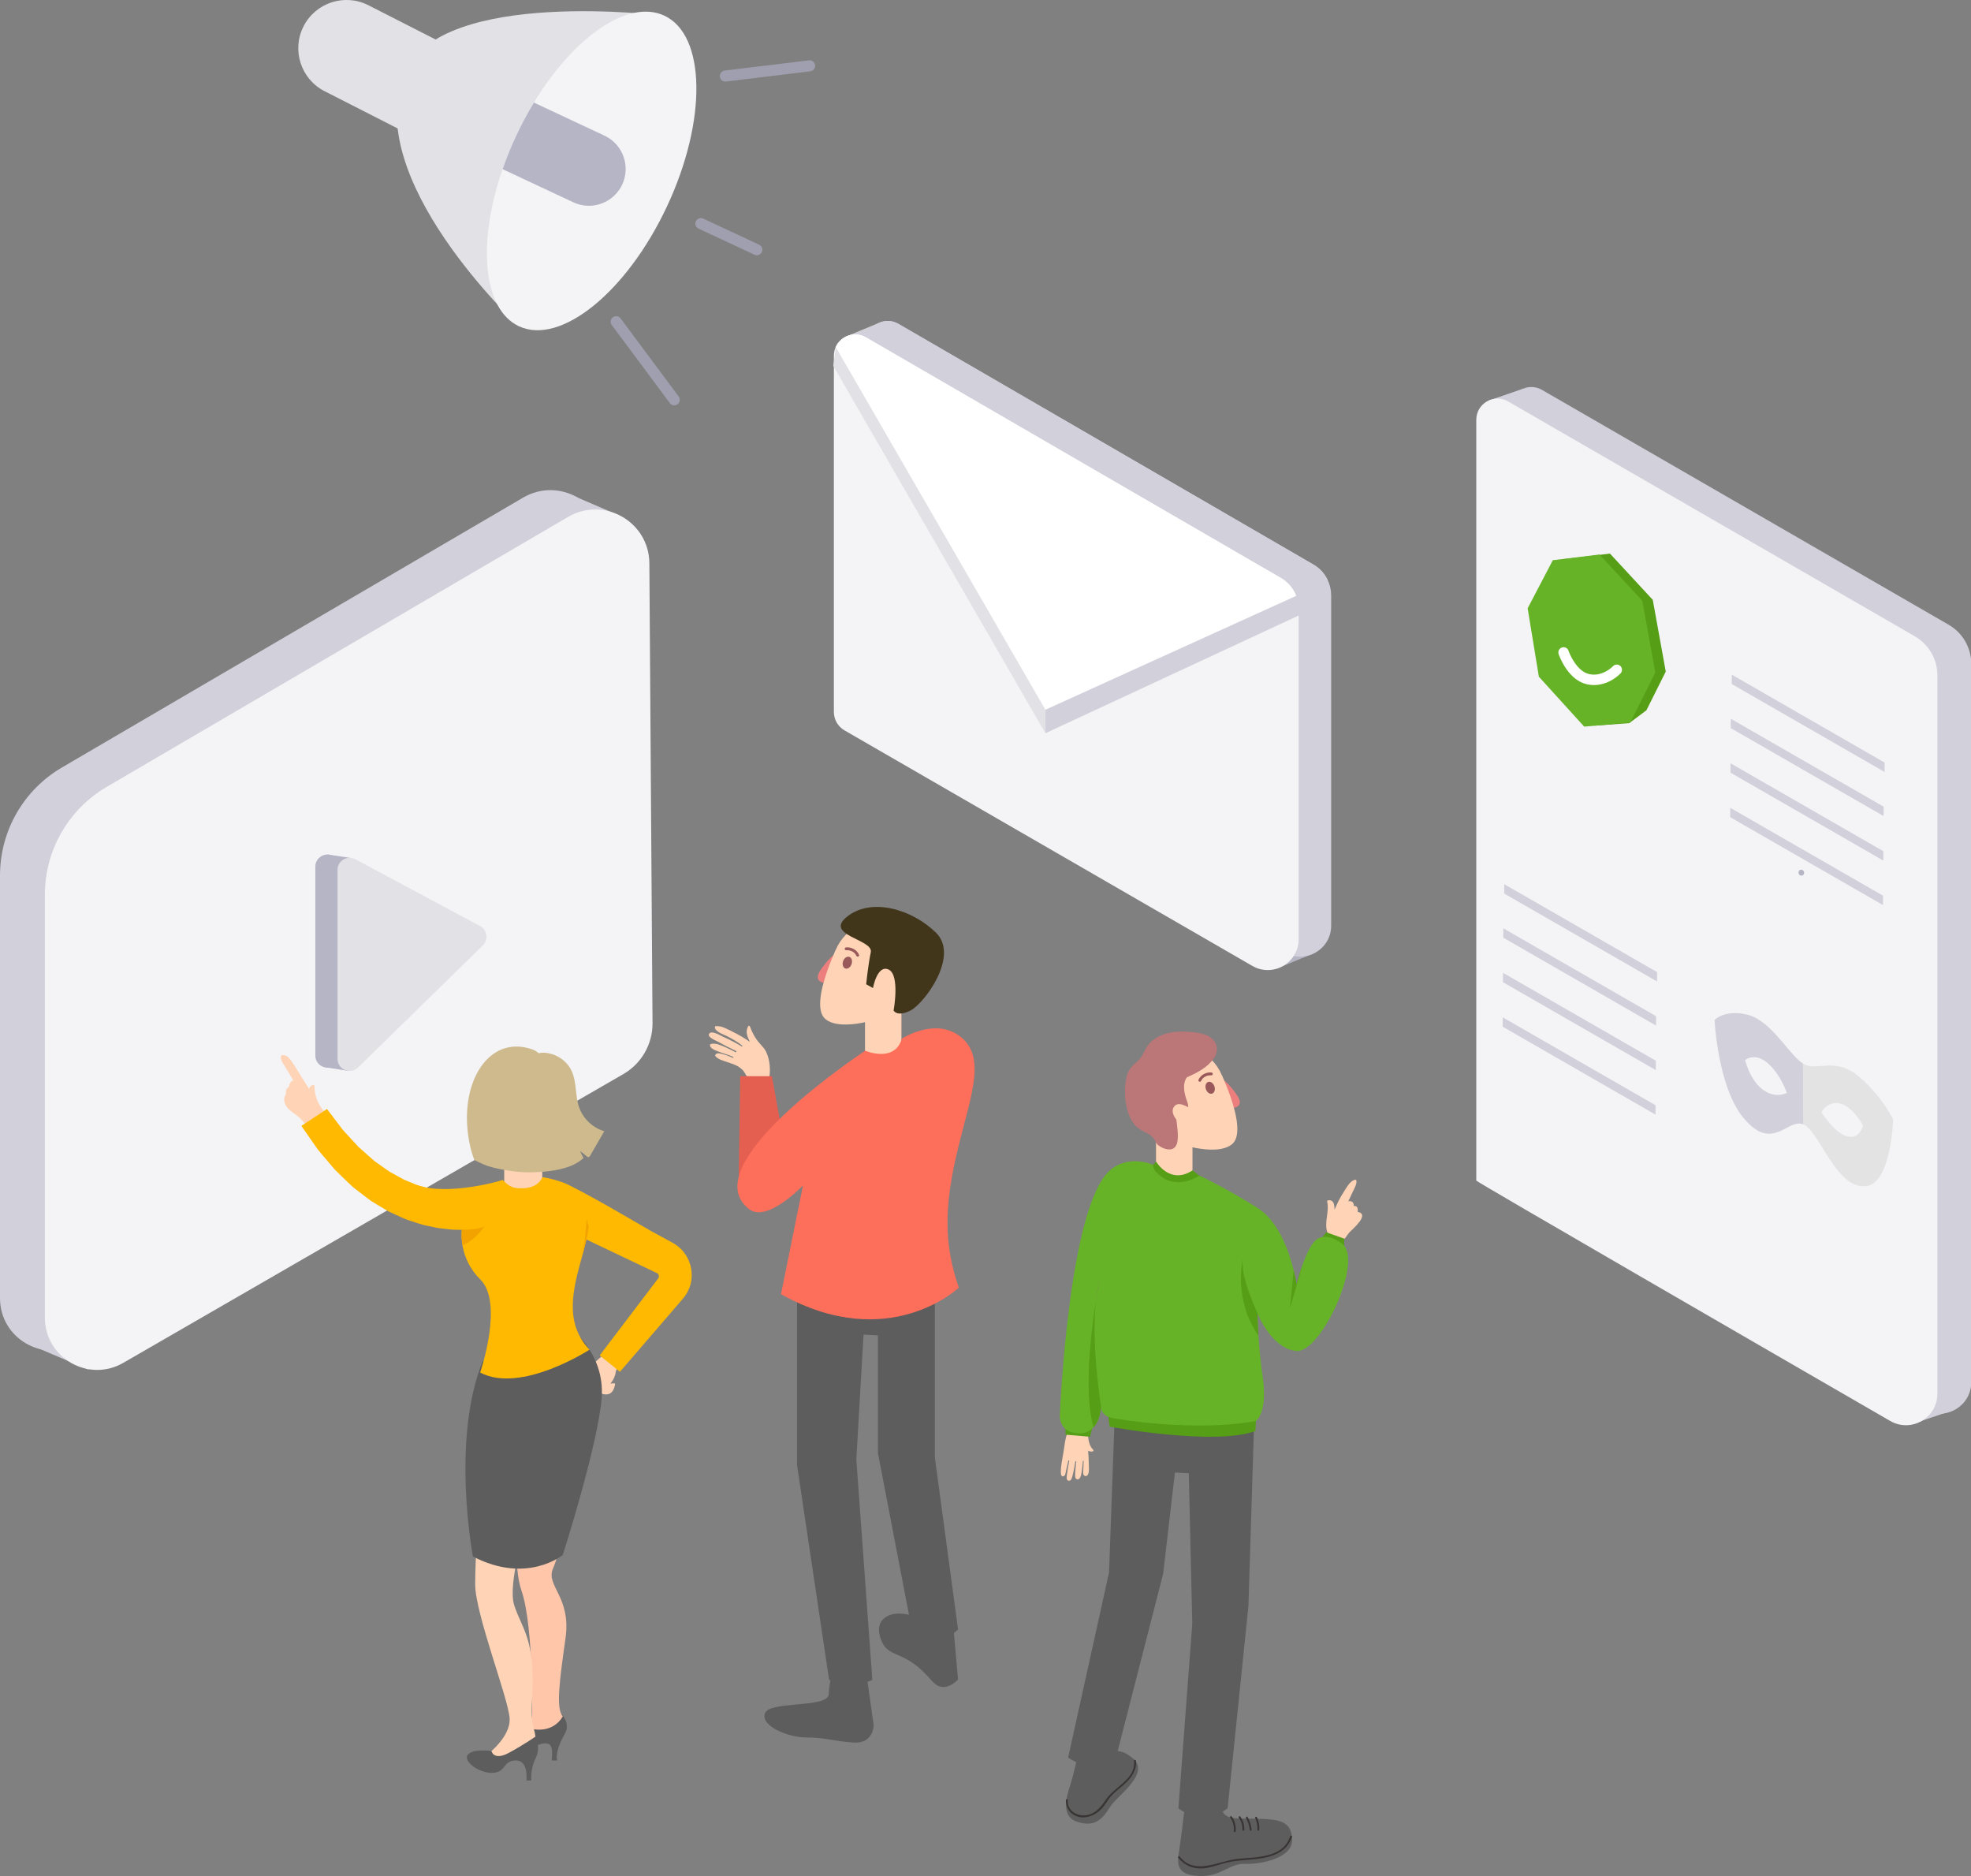 <?xml version="1.0" encoding="UTF-8" standalone="no"?>
<!-- Created with Inkscape (http://www.inkscape.org/) -->

<svg
   xmlns:dc="http://purl.org/dc/elements/1.1/"
   xmlns:cc="http://creativecommons.org/ns#"
   xmlns:rdf="http://www.w3.org/1999/02/22-rdf-syntax-ns#"
   xmlns:svg="http://www.w3.org/2000/svg"
   xmlns="http://www.w3.org/2000/svg"
   xmlns:sodipodi="http://sodipodi.sourceforge.net/DTD/sodipodi-0.dtd"
   xmlns:inkscape="http://www.inkscape.org/namespaces/inkscape"
   width="160.06mm"
   height="152.312mm"
   viewBox="0 0 160.06 152.312"
   version="1.1"
   id="svg4317"
   inkscape:export-filename="/home/initlab/Загрузки/plat-line.png"
   inkscape:export-xdpi="96"
   inkscape:export-ydpi="96"
   sodipodi:docname="plat-1.svg"
   inkscape:version="0.92.4 (unknown)">
  <rect x="0" y="0" width="160.06" height="152.312" fill="#808080" stroke="none"/>
  <defs
     id="defs4311">
    <clipPath
       clipPathUnits="userSpaceOnUse"
       id="clipPath276">
      <path
         d="m 635.866,4672.54 h 41.24 v -49.2 h -41.24 z"
         id="path274"
         inkscape:connector-curvature="0" />
    </clipPath>
    <clipPath
       clipPathUnits="userSpaceOnUse"
       id="clipPath280">
      <path
         d="m 636.025,4646.593 -0.159,25.947 41.081,-23.257 0.159,-25.947 z"
         id="path278"
         inkscape:connector-curvature="0" />
    </clipPath>
  </defs>
  <sodipodi:namedview
     id="base"
     pagecolor="#ffffff"
     bordercolor="#666666"
     borderopacity="1.0"
     inkscape:pageopacity="0.0"
     inkscape:pageshadow="2"
     inkscape:zoom="0.62265941"
     inkscape:cx="527.3807"
     inkscape:cy="315.44367"
     inkscape:document-units="mm"
     inkscape:current-layer="layer1"
     showgrid="false"
     inkscape:window-width="1859"
     inkscape:window-height="1029"
     inkscape:window-x="1981"
     inkscape:window-y="27"
     inkscape:window-maximized="1" />
  <g
     inkscape:label="Layer 1"
     inkscape:groupmode="layer"
     id="layer1"
     transform="translate(-11.329,-218.294)">
    <g
       id="g2714"
       transform="matrix(0.353,0,0,-0.353,191.309,-349.516)">
      <path
         d="m 0,0 c 0,-12.151 -9.85,-22.001 -22.001,-22.001 -12.15,0 -22,9.85 -22,22.001 0,12.151 9.85,22.001 22,22.001 C -9.85,22.001 0,12.151 0,0"
         style="fill:#ff7377;fill-opacity:1;fill-rule:nonzero;stroke:none"
         id="path2716"
         inkscape:connector-curvature="0" />
    </g>
    <g
       id="g2718"
       transform="matrix(0.353,0,0,-0.353,211.215,-344.768)">
      <path
         d="m 0,0 c 0,-18.726 -15.181,-33.907 -33.907,-33.907 -18.726,0 -33.907,15.181 -33.907,33.907 0,18.726 15.181,33.907 33.907,33.907 C -15.181,33.907 0,18.726 0,0"
         style="fill:#ffb900;fill-opacity:1;fill-rule:nonzero;stroke:none"
         id="path2720"
         inkscape:connector-curvature="0" />
    </g>
    <g
       id="g2722"
       transform="matrix(0.353,0,0,-0.353,196.24,-337.098)">
      <path
         d="m 0,0 c 0,-15.01 -12.168,-27.177 -27.177,-27.177 -15.01,0 -27.177,12.167 -27.177,27.177 0,15.01 12.167,27.177 27.177,27.177 C -12.168,27.177 0,15.01 0,0"
         style="fill:#66b328;fill-opacity:1;fill-rule:nonzero;stroke:none"
         id="path2724"
         inkscape:connector-curvature="0" />
    </g>
    <g
       id="g2726"
       transform="matrix(0.353,0,0,-0.353,187.44,-346.651)">
      <path
         d="m 0,0 c -0.275,-1.739 -0.419,-3.521 -0.419,-5.337 0,-15.012 9.757,-27.744 23.275,-32.204 1.345,3.22 2.09,6.754 2.09,10.462 C 24.946,-12.821 13.965,-1.136 0,0"
         style="fill:#d1d0db;fill-opacity:1;fill-rule:nonzero;stroke:none"
         id="path2728"
         inkscape:connector-curvature="0" />
    </g>
    <g
       id="g2730"
       transform="matrix(0.353,0,0,-0.353,179.179,-343.101)">
      <path
         d="m 0,0 c 3.528,-2.407 7.791,-3.816 12.384,-3.816 8.465,0 15.808,4.783 19.487,11.792 C 28.591,9.38 24.979,10.16 21.184,10.16 12.617,10.16 4.981,6.193 0,0"
         style="fill:#d1d0db;fill-opacity:1;fill-rule:nonzero;stroke:none"
         id="path2732"
         inkscape:connector-curvature="0" />
    </g>
    <g
       id="g2734"
       transform="matrix(0.353,0,0,-0.353,190.516,-352.936)">
      <path
         d="m 0,0 c -5.668,-6.06 -9.139,-14.201 -9.139,-23.153 0,-1.892 0.157,-3.746 0.455,-5.553 6.537,3.814 10.933,10.897 10.933,19.012 C 2.249,-6.214 1.438,-2.925 0,0"
         style="fill:#d1d0db;fill-opacity:1;fill-rule:nonzero;stroke:none"
         id="path2736"
         inkscape:connector-curvature="0" />
    </g>
    <g
       id="g2738"
       transform="matrix(0.353,0,0,-0.353,187.44,-346.65)">
      <path
         d="m 0,0 c -0.275,-1.739 -0.42,-3.52 -0.42,-5.336 0,-1.891 0.157,-3.746 0.455,-5.552 1.633,0.952 3.133,2.109 4.464,3.435 0.001,0.001 0.001,0.002 0.002,0.003 0.109,0.109 0.215,0.22 0.322,0.331 0.064,0.066 0.128,0.131 0.191,0.198 0.075,0.08 0.149,0.163 0.223,0.244 0.091,0.101 0.183,0.201 0.272,0.302 0.055,0.063 0.108,0.126 0.162,0.189 0.106,0.125 0.213,0.249 0.317,0.376 0.039,0.048 0.078,0.098 0.117,0.146 0.116,0.144 0.231,0.289 0.344,0.436 0.028,0.036 0.055,0.074 0.082,0.11 0.122,0.162 0.242,0.324 0.36,0.489 0.019,0.026 0.037,0.053 0.056,0.079 0.124,0.177 0.247,0.356 0.367,0.536 0.011,0.017 0.022,0.034 0.033,0.05 0.126,0.192 0.25,0.386 0.371,0.582 0.004,0.008 0.009,0.015 0.013,0.023 0.255,0.415 0.497,0.84 0.724,1.273 C 5.825,-0.959 2.98,-0.243 0,0"
         style="fill:#ffffff;fill-opacity:1;fill-rule:nonzero;stroke:none"
         id="path2740"
         inkscape:connector-curvature="0" />
    </g>
    <g
       id="g206"
       transform="matrix(0.353,0,0,-0.353,65.278,219.574)">
      <path
         d="m 0,0 c 0,0 -51.061,6.523 -59.619,-12.945 -10.644,-24.215 26.17,-58.491 26.17,-58.491 z"
         style="fill:#e1e1e6;fill-opacity:1;fill-rule:nonzero;stroke:none"
         id="path208"
         inkscape:connector-curvature="0" />
    </g>
    <g
       id="g210"
       transform="matrix(0.353,0,0,-0.353,166.748,333.867)">
      <path
         d="M 0,0 8.175,2.777 9.299,10.937 2.47,8.771 Z"
         style="fill:#d1d0db;fill-opacity:1;fill-rule:nonzero;stroke:none"
         id="path212"
         inkscape:connector-curvature="0" />
    </g>
    <g
       id="g214"
       transform="matrix(0.353,0,0,-0.353,135.031,249.846)">
      <path
         d="m 0,0 -8.101,-2.802 2.63,-5.256 6.911,1.499 z"
         style="fill:#d1d0db;fill-opacity:1;fill-rule:nonzero;stroke:none"
         id="path216"
         inkscape:connector-curvature="0" />
    </g>
    <g
       id="g218"
       transform="matrix(0.353,0,0,-0.353,136.549,249.948)">
      <path
         d="m 0,0 c -3.257,1.88 -7.327,-0.47 -7.327,-4.23 v -174.982 c 0,-0.245 68.185,-39.66 95.227,-55.282 4.827,-2.788 10.859,0.697 10.859,6.271 v 165.196 c 0,3.718 -1.983,7.153 -5.203,9.012 z"
         style="fill:#d1d0db;fill-opacity:1;fill-rule:nonzero;stroke:none"
         id="path220"
         inkscape:connector-curvature="0" />
    </g>
    <g
       id="g222"
       transform="matrix(0.353,0,0,-0.353,133.801,250.886)">
      <path
         d="m 0,0 c -3.257,1.88 -7.327,-0.47 -7.327,-4.23 v -174.982 c 0,-0.245 68.185,-39.66 95.227,-55.282 4.827,-2.789 10.859,0.697 10.859,6.271 v 165.196 c 0,3.718 -1.983,7.153 -5.203,9.012 z"
         style="fill:#f4f4f6;fill-opacity:1;fill-rule:nonzero;stroke:none"
         id="path224"
         inkscape:connector-curvature="0" />
    </g>
    <g
       id="g226"
       transform="matrix(0.353,0,0,-0.353,164.291,284.549)">
      <path
         d="m 0,0 -35.158,20.221 0.015,2.15 L 0.014,2.15 Z"
         style="fill:#d1d0db;fill-opacity:1;fill-rule:nonzero;stroke:none"
         id="path228"
         inkscape:connector-curvature="0" />
    </g>
    <g
       id="g230"
       transform="matrix(0.353,0,0,-0.353,164.267,288.163)">
      <path
         d="m 0,0 -35.158,20.221 0.015,2.15 L 0.014,2.15 Z"
         style="fill:#d1d0db;fill-opacity:1;fill-rule:nonzero;stroke:none"
         id="path232"
         inkscape:connector-curvature="0" />
    </g>
    <g
       id="g234"
       transform="matrix(0.353,0,0,-0.353,164.243,291.777)">
      <path
         d="m 0,0 -35.158,20.221 0.015,2.15 L 0.014,2.15 Z"
         style="fill:#d1d0db;fill-opacity:1;fill-rule:nonzero;stroke:none"
         id="path236"
         inkscape:connector-curvature="0" />
    </g>
    <g
       id="g238"
       transform="matrix(0.353,0,0,-0.353,164.369,280.967)">
      <path
         d="m 0,0 -35.158,20.221 0.015,2.15 L 0.014,2.149 Z"
         style="fill:#d1d0db;fill-opacity:1;fill-rule:nonzero;stroke:none"
         id="path240"
         inkscape:connector-curvature="0" />
    </g>
    <g
       id="g242"
       transform="matrix(0.353,0,0,-0.353,145.815,301.561)">
      <path
         d="m 0,0 -35.158,20.221 0.015,2.15 L 0.014,2.15 Z"
         style="fill:#d1d0db;fill-opacity:1;fill-rule:nonzero;stroke:none"
         id="path244"
         inkscape:connector-curvature="0" />
    </g>
    <g
       id="g246"
       transform="matrix(0.353,0,0,-0.353,145.791,305.175)">
      <path
         d="m 0,0 -35.158,20.221 0.015,2.15 L 0.014,2.15 Z"
         style="fill:#d1d0db;fill-opacity:1;fill-rule:nonzero;stroke:none"
         id="path248"
         inkscape:connector-curvature="0" />
    </g>
    <g
       id="g250"
       transform="matrix(0.353,0,0,-0.353,145.767,308.789)">
      <path
         d="m 0,0 -35.158,20.221 0.015,2.15 L 0.014,2.149 Z"
         style="fill:#d1d0db;fill-opacity:1;fill-rule:nonzero;stroke:none"
         id="path252"
         inkscape:connector-curvature="0" />
    </g>
    <g
       id="g254"
       transform="matrix(0.353,0,0,-0.353,145.893,297.979)">
      <path
         d="m 0,0 -35.158,20.221 0.015,2.15 L 0.014,2.15 Z"
         style="fill:#d1d0db;fill-opacity:1;fill-rule:nonzero;stroke:none"
         id="path256"
         inkscape:connector-curvature="0" />
    </g>
    <g
       id="g258"
       transform="matrix(0.353,0,0,-0.353,136.233,267.605)">
      <path
         d="m 0,0 2.579,-15.724 10.436,-11.493 7.964,0.59 3.937,2.946 4.455,8.915 L 26.383,1.727 16.532,12.37 5.793,11.066 Z"
         style="fill:#559e15;fill-opacity:1;fill-rule:nonzero;stroke:none"
         id="path260"
         inkscape:connector-curvature="0" />
    </g>
    <g
       id="g262"
       transform="matrix(0.353,0,0,-0.353,135.385,267.683)">
      <path
         d="m 0,0 2.579,-15.724 10.436,-11.493 10.615,0.964 5.741,11.487 L 26.383,1.727 16.532,12.37 5.793,11.066 Z"
         style="fill:#66b328;fill-opacity:1;fill-rule:nonzero;stroke:none"
         id="path264"
         inkscape:connector-curvature="0" />
    </g>
    <g
       id="g266"
       transform="matrix(0.353,0,0,-0.353,142.623,272.675)">
      <path
         d="m 0,0 c 0,0 -2.822,-3.04 -6.648,-2.149 -3.815,0.888 -5.591,6.144 -5.591,6.144"
         style="fill:none;stroke:#ffffff;stroke-width:2.399;stroke-linecap:round;stroke-linejoin:round;stroke-miterlimit:10;stroke-dasharray:none;stroke-opacity:1"
         id="path268"
         inkscape:connector-curvature="0" />
    </g>
    <g
       transform="matrix(0.353,0,0,-0.353,-73.91,1948.374)"
       id="g270">
      <g
         id="g272" />
      <g
         id="g296">
        <g
           clip-path="url(#clipPath276)"
           id="g294">
          <g
             id="g292">
            <g
               clip-path="url(#clipPath280)"
               id="g290">
              <g
                 transform="translate(645.645,4666.801)"
                 id="g284">
                <path
                   d="m 0,0 c -0.712,0.403 -1.453,0.715 -2.223,0.902 -5.233,1.273 -7.519,-1.235 -7.519,-1.235 0,0 0.727,-15.261 6.558,-22.396 1.206,-1.478 2.308,-2.43 3.325,-3.005 4.711,-2.667 7.589,2.756 10.643,1.355 -0.015,0.006 -0.03,0.013 -0.046,0.02 l -0.147,14.025 C 9.23,-9.487 7.728,-7.596 6.026,-5.585 4.254,-3.498 2.268,-1.284 0,0 m 2.091,-16.821 c -2.047,1.159 -3.838,3.65 -4.806,7.283 1.337,0.932 2.751,0.83 4.096,0.068 2.256,-1.277 4.322,-4.409 5.522,-7.626 -1.589,-0.716 -3.273,-0.596 -4.812,0.275 m 8.585,6.436 c 0.021,-0.013 0.042,-0.026 0.063,-0.037 -0.021,0.012 -0.042,0.025 -0.063,0.037 m 20.66,-12.819 c 0,0 -0.41,-14.625 -6.153,-15.32 -1.225,-0.147 -2.348,0.144 -3.389,0.733 -4.738,2.682 -7.769,11.541 -10.861,13.337 -0.049,0.029 -0.096,0.051 -0.145,0.073 0.049,-0.023 0.097,-0.047 0.145,-0.073 3.092,-1.796 6.123,-10.655 10.861,-13.337 1.041,-0.589 2.164,-0.88 3.389,-0.733 5.743,0.695 6.153,15.32 6.153,15.32"
                   style="fill:#d1d0db;fill-opacity:1;fill-rule:nonzero;stroke:none"
                   id="path282"
                   inkscape:connector-curvature="0" />
              </g>
              <g
                 transform="translate(667.241,4654.777)"
                 id="g288">
                <path
                   d="m 0,0 c -4.617,2.614 -7.974,-0.003 -10.815,1.578 -0.014,0.007 -0.028,0.016 -0.042,0.024 -0.021,0.011 -0.042,0.024 -0.063,0.037 -0.028,0.016 -0.056,0.034 -0.085,0.054 V 1.69 l 0.147,-14.025 c 0.016,-0.007 0.031,-0.014 0.046,-0.02 0.002,-10e-4 0.003,-0.002 0.004,-0.002 0.049,-0.022 0.095,-0.044 0.145,-0.073 3.092,-1.796 6.123,-10.655 10.861,-13.337 1.041,-0.589 2.164,-0.88 3.389,-0.733 5.743,0.695 6.153,15.32 6.153,15.32 0,0 -2.365,5.094 -7.629,9.667 C 1.379,-0.877 0.675,-0.382 0,0 m -1.955,-14.572 c -1.519,0.86 -3.192,2.61 -4.79,5.072 1.16,1.928 3.216,2.781 5.501,1.487 1.324,-0.749 2.725,-2.219 4.073,-4.618 -0.913,-2.625 -2.704,-3.119 -4.784,-1.941"
                   style="fill:#e3e3e3;fill-opacity:1;fill-rule:nonzero;stroke:none"
                   id="path286"
                   inkscape:connector-curvature="0" />
              </g>
            </g>
          </g>
        </g>
      </g>
    </g>
    <g
       id="g298"
       transform="matrix(0.353,0,0,-0.353,57.538,258.394)">
      <path
         d="M 0,0 11.23,-4.831 4.314,-7.608 Z"
         style="fill:#d1d0db;fill-opacity:1;fill-rule:nonzero;stroke:none"
         id="path300"
         inkscape:connector-curvature="0" />
    </g>
    <g
       id="g302"
       transform="matrix(0.353,0,0,-0.353,13.403,327.321)">
      <path
         d="M 0,0 14.491,-6.164 19.527,5.454 3.047,13.021 Z"
         style="fill:#d1d0db;fill-opacity:1;fill-rule:nonzero;stroke:none"
         id="path304"
         inkscape:connector-curvature="0" />
    </g>
    <g
       id="g306"
       transform="matrix(0.353,0,0,-0.353,11.329,289.368)">
      <path
         d="m 0,0 v -97.249 c 0,-9.259 10.024,-15.047 18.043,-10.417 l 115.036,66.416 c 4.182,2.415 6.746,6.89 6.713,11.719 l -0.727,105.768 c -0.066,9.571 -10.463,15.487 -18.724,10.653 L 14.227,24.807 C 5.415,19.651 0,10.208 0,0"
         style="fill:#d1d0db;fill-opacity:1;fill-rule:nonzero;stroke:none"
         id="path308"
         inkscape:connector-curvature="0" />
    </g>
    <g
       id="g310"
       transform="matrix(0.353,0,0,-0.353,14.972,290.938)">
      <path
         d="m 0,0 v -97.249 c 0,-9.259 10.024,-15.047 18.043,-10.417 l 115.036,66.416 c 4.182,2.415 6.746,6.89 6.713,11.72 l -0.727,105.767 c -0.066,9.571 -10.463,15.487 -18.724,10.653 L 14.227,24.807 C 5.415,19.651 0,10.208 0,0"
         style="fill:#f4f4f6;fill-opacity:1;fill-rule:nonzero;stroke:none"
         id="path312"
         inkscape:connector-curvature="0" />
    </g>
    <g
       id="g314"
       transform="matrix(0.353,0,0,-0.353,37.959,287.674)">
      <path
         d="M 0,0 5.124,-0.766 3.81,-3.993 0.562,-6.428 Z"
         style="fill:#b6b5c6;fill-opacity:1;fill-rule:nonzero;stroke:none"
         id="path316"
         inkscape:connector-curvature="0" />
    </g>
    <g
       id="g318"
       transform="matrix(0.353,0,0,-0.353,37.76,304.952)">
      <path
         d="M 0,0 5.124,-0.798 6.811,4.891 H 1.377 Z"
         style="fill:#b6b5c6;fill-opacity:1;fill-rule:nonzero;stroke:none"
         id="path320"
         inkscape:connector-curvature="0" />
    </g>
    <g
       id="g322"
       transform="matrix(0.353,0,0,-0.353,36.935,288.656)">
      <path
         d="m 0,0 c 0,-9.726 0,-32.227 0,-43.449 0,-2.465 2.967,-3.709 4.729,-1.986 l 28.705,28.079 c 1.344,1.315 1.025,3.556 -0.632,4.443 L 4.097,2.451 C 2.243,3.444 0,2.103 0,0"
         style="fill:#b6b5c6;fill-opacity:1;fill-rule:nonzero;stroke:none"
         id="path324"
         inkscape:connector-curvature="0" />
    </g>
    <g
       id="g326"
       transform="matrix(0.353,0,0,-0.353,38.737,288.923)">
      <path
         d="m 0,0 v -43.449 c 0,-2.465 2.967,-3.71 4.729,-1.986 l 28.705,28.079 c 1.344,1.314 1.025,3.556 -0.632,4.443 L 4.097,2.451 C 2.243,3.443 0,2.103 0,0"
         style="fill:#e1e1e6;fill-opacity:1;fill-rule:nonzero;stroke:none"
         id="path328"
         inkscape:connector-curvature="0" />
    </g>
    <g
       id="g330"
       transform="matrix(0.353,0,0,-0.353,115.194,296.86)">
      <path
         d="M 0,0 7.816,3.234 V 9.499 L 0,7.413 Z"
         style="fill:#b6b5c6;fill-opacity:1;fill-rule:nonzero;stroke:none"
         id="path332"
         inkscape:connector-curvature="0" />
    </g>
    <g
       id="g334"
       transform="matrix(0.353,0,0,-0.353,82.88,244.459)">
      <path
         d="m 0,0 v -0.005 l -1.614,-6.982 -0.273,-1.185 -1.434,1.124 -4.733,3.712 2.197,0.907 5.341,2.212 c 0.016,0.01 0.031,0.016 0.047,0.026 l 0.376,0.149 c 0.021,0.016 0.041,0.021 0.062,0.026 z"
         style="fill:#d78f00;fill-opacity:1;fill-rule:nonzero;stroke:none"
         id="path336"
         inkscape:connector-curvature="0" />
    </g>
    <g
       id="g338"
       transform="matrix(0.353,0,0,-0.353,119.43,266.634)">
      <path
         d="m 0,0 v -75.969 c 0,-5.471 -5.924,-8.889 -10.663,-6.156 l -93.809,54.164 c -1.516,0.876 -2.454,2.495 -2.454,4.253 v 81.915 c 0,2.041 1.191,3.67 2.805,4.434 0.015,0.01 0.031,0.015 0.046,0.026 l 0.377,0.149 c 0.02,0.016 0.041,0.02 0.061,0.026 0.011,0.005 0.021,0.01 0.031,0.01 1.269,0.443 2.728,0.371 4.053,-0.397 L -4.089,7.1 C -2.63,6.254 -1.49,4.991 -0.794,3.516 -0.278,2.438 0,1.237 0,0"
         style="fill:#d1d0db;fill-opacity:1;fill-rule:nonzero;stroke:none"
         id="path340"
         inkscape:connector-curvature="0" />
    </g>
    <g
       id="g342"
       transform="matrix(0.353,0,0,-0.353,119.15,265.393)">
      <path
         d="m 0,0 -7.157,-3.63 -97.268,55.984 -1.707,0.985 -4.635,2.666 2.098,0.908 5.342,2.212 c 0.015,0.01 0.031,0.015 0.046,0.025 l 0.377,0.15 c 0.02,0.015 0.041,0.02 0.062,0.026 l 0.03,0.015 v -0.005 c 1.269,0.443 2.728,0.371 4.053,-0.397 L -3.295,3.583 C -1.836,2.738 -0.696,1.475 0,0"
         style="fill:#d1d0db;fill-opacity:1;fill-rule:nonzero;stroke:none"
         id="path344"
         inkscape:connector-curvature="0" />
    </g>
    <g
       id="g346"
       transform="matrix(0.353,0,0,-0.353,116.791,267.725)">
      <path
         d="m 0,0 v -75.969 c 0,-5.471 -5.924,-8.889 -10.663,-6.156 l -93.809,54.164 c -1.521,0.876 -2.454,2.495 -2.454,4.253 v 81.915 c 0,0.711 0.144,1.376 0.402,1.969 1.114,2.553 4.316,3.821 6.971,2.279 L -4.089,7.1 C -2.454,6.151 -1.227,4.687 -0.567,2.98 -0.196,2.047 0,1.036 0,0"
         style="fill:#f4f4f6;fill-opacity:1;fill-rule:nonzero;stroke:none"
         id="path348"
         inkscape:connector-curvature="0" />
    </g>
    <g
       id="g350"
       transform="matrix(0.353,0,0,-0.353,116.59,266.674)">
      <path
         d="m 0,0 -57.732,-26.213 c 0,0 -42.445,71.401 -48.225,83.409 1.114,2.553 4.316,3.821 6.971,2.279 L -3.521,4.12 C -1.887,3.171 -0.66,1.707 0,0"
         style="fill:#ffffff;fill-opacity:1;fill-rule:nonzero;stroke:none"
         id="path352"
         inkscape:connector-curvature="0" />
    </g>
    <g
       id="g354"
       transform="matrix(0.353,0,0,-0.353,96.224,275.921)">
      <path
         d="m 0,0 57.732,26.213 2.8,-3.477 L 0,-5.394 Z"
         style="fill:#d1d0db;fill-opacity:1;fill-rule:nonzero;stroke:none"
         id="path356"
         inkscape:connector-curvature="0" />
    </g>
    <g
       id="g358"
       transform="matrix(0.353,0,0,-0.353,79.211,246.496)">
      <path
         d="m 0,0 48.225,-83.41 v -5.394 L -0.599,-4.269 Z"
         style="fill:#e1e1e6;fill-opacity:1;fill-rule:nonzero;stroke:none"
         id="path360"
         inkscape:connector-curvature="0" />
    </g>
    <g
       id="g362"
       transform="matrix(0.353,0,0,-0.353,65.498,235.041)">
      <path
         d="m 0,0 c -9.236,-19.723 -24.492,-32.076 -34.073,-27.594 -8.323,3.902 -9.627,19.236 -3.762,36.131 0.876,2.544 1.924,5.124 3.136,7.711 1.254,2.681 2.617,5.219 4.062,7.606 9.211,15.169 21.733,23.865 30.01,19.987 C 8.96,39.357 9.237,19.729 0,0"
         style="fill:#f4f4f6;fill-opacity:1;fill-rule:nonzero;stroke:none"
         id="path364"
         inkscape:connector-curvature="0" />
    </g>
    <g
       id="g366"
       transform="matrix(0.353,0,0,-0.353,49.446,222.899)">
      <path
         d="m 0,0 -10.077,-19.77 -23.227,11.839 c -5.46,2.783 -7.629,9.464 -4.847,14.924 2.783,5.459 9.464,7.629 14.924,4.846 z"
         style="fill:#e1e1e6;fill-opacity:1;fill-rule:nonzero;stroke:none"
         id="path368"
         inkscape:connector-curvature="0" />
    </g>
    <g
       id="g370"
       transform="matrix(0.353,0,0,-0.353,61.857,233.28)">
      <path
         d="m 0,0 c -1.733,-3.702 -5.804,-5.56 -9.63,-4.645 -0.549,0.131 -1.091,0.32 -1.624,0.571 l -16.261,7.619 c 0.876,2.544 1.923,5.124 3.135,7.711 1.255,2.682 2.618,5.219 4.063,7.607 L -4.074,11.254 C 0.155,9.271 1.978,4.237 0,0"
         style="fill:#b6b5c6;fill-opacity:1;fill-rule:nonzero;stroke:none"
         id="path372"
         inkscape:connector-curvature="0" />
    </g>
    <g
       id="g374"
       transform="matrix(0.353,0,0,-0.353,61.368,244.414)">
      <path
         d="M 0,0 13.361,-17.958"
         style="fill:none;stroke:#a09faf;stroke-width:2.538;stroke-linecap:round;stroke-linejoin:round;stroke-miterlimit:10;stroke-dasharray:none;stroke-opacity:1"
         id="path376"
         inkscape:connector-curvature="0" />
    </g>
    <g
       id="g378"
       transform="matrix(0.353,0,0,-0.353,70.232,224.469)">
      <path
         d="M 0,0 19.385,2.351"
         style="fill:none;stroke:#a09faf;stroke-width:2.538;stroke-linecap:round;stroke-linejoin:round;stroke-miterlimit:10;stroke-dasharray:none;stroke-opacity:1"
         id="path380"
         inkscape:connector-curvature="0" />
    </g>
    <g
       id="g382"
       transform="matrix(0.353,0,0,-0.353,68.246,236.449)">
      <path
         d="M 0,0 12.872,-6.005"
         style="fill:none;stroke:#a09faf;stroke-width:2.538;stroke-linecap:round;stroke-linejoin:round;stroke-miterlimit:10;stroke-dasharray:none;stroke-opacity:1"
         id="path384"
         inkscape:connector-curvature="0" />
    </g>
    <g
       id="g386"
       transform="matrix(0.353,0,0,-0.353,59.805,331.287)">
      <path
         d="m 0,0 c 0.85,-0.398 1.965,-0.886 2.896,-0.457 0.81,0.376 1.101,1.29 1.276,2.095 C 4.203,1.777 4.127,1.924 3.97,1.929 3.661,1.938 3.379,1.916 3.106,1.862 3.778,2.659 4.203,3.603 4.351,4.615 4.583,5.389 4.83,6.311 4.431,6.839 4.252,7.076 3.939,7.175 3.684,7.291 3.115,7.555 2.869,7.824 2.413,8.208 2.296,8.307 2.287,8.423 2.117,8.464 1.499,8.611 0.6,7.712 0.175,7.34 -0.703,6.58 -1.517,5.626 -2.028,4.574 -3.008,2.547 -1.889,0.882 0,0"
         style="fill:#ffd4b6;fill-opacity:1;fill-rule:nonzero;stroke:none"
         id="path388"
         inkscape:connector-curvature="0" />
    </g>
    <g
       id="g390"
       transform="matrix(0.353,0,0,-0.353,34.556,307.103)">
      <path
         d="m 0,0 c -0.673,-0.969 -0.492,-2.153 0.241,-3.107 0.612,-0.789 1.481,-1.28 2.259,-1.883 0.933,-0.718 1.651,-1.561 2.223,-2.564 -0.13,-0.176 0.02,-0.452 0.226,-0.407 0.01,-0.015 0.02,-0.03 0.03,-0.05 0.146,-0.291 0.592,-0.06 0.447,0.226 -0.005,0.01 -0.01,0.025 -0.015,0.035 0.652,0.266 1.36,0.326 1.973,0.783 0.712,0.537 1.35,1.29 1.852,2.023 0.04,0.06 0.05,0.12 0.04,0.175 0.035,0.076 0.03,0.166 -0.05,0.246 C 7.489,-2.821 6.55,-0.618 6.54,1.817 6.54,2.018 6.355,2.123 6.174,2.053 5.707,1.872 5.411,1.561 5.285,1.185 L 3.544,3.92 C 2.71,5.22 1.953,6.625 1.019,7.85 0.502,8.533 -0.06,8.995 -0.934,8.919 -1.019,8.914 -1.099,8.829 -1.119,8.749 -1.41,7.83 -0.703,7.052 -0.246,6.299 0.391,5.235 1.034,4.171 1.671,3.107 1.049,2.891 0.673,2.279 0.723,1.666 0.09,1.31 -0.156,0.622 0,0"
         style="fill:#ffd4b6;fill-opacity:1;fill-rule:nonzero;stroke:none"
         id="path392"
         inkscape:connector-curvature="0" />
    </g>
    <g
       id="g394"
       transform="matrix(0.353,0,0,-0.353,56.911,357.455)">
      <path
         d="m 0,0 c 0,0 2.225,-2.066 0.805,-4.561 -1.341,-2.355 -2.09,-4.467 -1.778,-6.127 h -1.249 c 0,0 0.5,3.21 -0.625,3.772 -1.124,0.562 -3.06,-0.437 -3.06,-0.437 l -1.561,4.247 c 0,0 4.256,-2.032 7.468,3.106"
         style="fill:#5d5d5d;fill-opacity:1;fill-rule:nonzero;stroke:none"
         id="path396"
         inkscape:connector-curvature="0" />
    </g>
    <g
       id="g398"
       transform="matrix(0.353,0,0,-0.353,57.566,340.704)">
      <path
         d="m 0,0 c 0,0 -2.016,-9.993 -3.765,-13.99 -1.749,-3.997 4.247,-6.458 2.873,-16.094 -1.374,-9.637 -2.248,-16.257 -0.625,-17.881 0,0 -1.792,-3.905 -7.076,-2.939 0,0 0.577,23.174 -2.417,31.793 -2.01,5.787 -0.798,17.112 -0.798,17.112 z"
         style="fill:#ffc6aa;fill-opacity:1;fill-rule:nonzero;stroke:none"
         id="path400"
         inkscape:connector-curvature="0" />
    </g>
    <g
       id="g402"
       transform="matrix(0.353,0,0,-0.353,54.078,341.982)">
      <path
         d="m 0,0 c 0,0 -4.434,-13.865 -2.796,-18.861 1.861,-5.679 4.919,-7.601 4.089,-21.86 -0.371,-6.36 0.83,-6.37 0.83,-9.243 0,0 -8.618,-6.745 -11.991,-3.872 0,0 6.371,4.372 5.996,9.118 -0.375,4.747 -7.918,23.983 -7.918,30.728 0,6.745 0.798,15.614 0.798,15.614 z"
         style="fill:#ffd4b6;fill-opacity:1;fill-rule:nonzero;stroke:none"
         id="path404"
         inkscape:connector-curvature="0" />
    </g>
    <g
       id="g406"
       transform="matrix(0.353,0,0,-0.353,54.827,359.278)">
      <path
         d="m 0,0 c 0,0 1.249,-2.498 0,-4.996 -1.249,-2.499 -0.999,-5.122 -0.999,-5.122 h -1.124 c 0,0 0.562,4.697 -2.499,4.597 -3.06,-0.1 -2.061,-2.785 -5.371,-2.848 -3.31,-0.062 -6.858,2.873 -5.552,4.247 1.305,1.374 5.372,0.785 5.372,0.785 0,0 0.492,-2.346 4.052,-0.41 C -2.561,-1.811 0,0 0,0"
         style="fill:#5d5d5d;fill-opacity:1;fill-rule:nonzero;stroke:none"
         id="path408"
         inkscape:connector-curvature="0" />
    </g>
    <g
       id="g410"
       transform="matrix(0.353,0,0,-0.353,57.322,325.854)">
      <path
         d="m 0,0 c 0,0 8.993,-5.996 8.119,-16.863 -0.874,-10.867 -8.942,-36.086 -8.942,-36.086 0,0 -8.307,-6.829 -20.673,-0.333 0,0 -5.11,26.801 2.26,44.913 z"
         style="fill:#5d5d5d;fill-opacity:1;fill-rule:nonzero;stroke:none"
         id="path412"
         inkscape:connector-curvature="0" />
    </g>
    <g
       id="g414"
       transform="matrix(0.353,0,0,-0.353,52.724,317.496)">
      <path
         d="m 0,0 c 0,0 -0.228,-0.083 -0.655,-0.24 -0.239,-0.08 -0.592,-0.213 -0.9,-0.297 -0.316,-0.088 -0.68,-0.19 -1.087,-0.304 -0.81,-0.185 -1.784,-0.439 -2.905,-0.59 -0.56,-0.078 -1.156,-0.173 -1.784,-0.246 -0.629,-0.043 -1.291,-0.088 -1.981,-0.135 -0.689,-0.068 -1.408,-0.028 -2.151,-0.021 -0.741,0.029 -1.512,-0.013 -2.293,0.101 -0.782,0.087 -1.585,0.177 -2.406,0.269 -0.818,0.104 -1.634,0.322 -2.472,0.488 -1.693,0.287 -3.332,0.947 -5.031,1.483 -0.838,0.298 -1.63,0.715 -2.451,1.073 l -1.222,0.563 c -0.414,0.178 -0.812,0.38 -1.186,0.623 -0.763,0.459 -1.526,0.918 -2.285,1.375 l -1.132,0.689 c -0.36,0.249 -0.697,0.523 -1.043,0.783 -0.687,0.527 -1.367,1.051 -2.039,1.567 -0.335,0.259 -0.668,0.517 -0.998,0.773 -0.312,0.273 -0.601,0.564 -0.898,0.842 -1.169,1.13 -2.329,2.198 -3.361,3.26 -0.953,1.121 -1.854,2.182 -2.685,3.16 -0.411,0.492 -0.819,0.953 -1.179,1.41 -0.331,0.475 -0.646,0.924 -0.941,1.347 -0.589,0.846 -1.102,1.583 -1.525,2.19 -0.843,1.214 -1.324,1.908 -1.324,1.908 l 5.892,3.887 c 0,0 0.462,-0.608 1.272,-1.672 0.403,-0.532 0.892,-1.178 1.454,-1.919 0.28,-0.37 0.578,-0.764 0.891,-1.18 0.338,-0.392 0.716,-0.78 1.096,-1.198 0.764,-0.83 1.591,-1.73 2.466,-2.682 0.932,-0.877 1.962,-1.739 2.993,-2.669 0.262,-0.227 0.516,-0.47 0.788,-0.69 0.286,-0.199 0.573,-0.4 0.862,-0.602 0.575,-0.406 1.156,-0.817 1.743,-1.231 0.294,-0.204 0.581,-0.426 0.883,-0.617 l 0.944,-0.512 1.884,-1.038 c 0.308,-0.189 0.632,-0.335 0.966,-0.456 l 0.984,-0.4 c 0.658,-0.252 1.292,-0.57 1.955,-0.77 1.34,-0.34 2.619,-0.833 3.922,-0.977 0.646,-0.095 1.272,-0.252 1.896,-0.301 0.623,-0.043 1.234,-0.084 1.828,-0.125 0.592,-0.074 1.171,0 1.728,-0.003 0.557,0.02 1.097,-0.001 1.607,0.08 0.512,0.055 1.002,0.108 1.468,0.157 0.457,0.084 0.891,0.164 1.299,0.239 0.818,0.138 1.493,0.358 2.048,0.501 0.267,0.087 0.506,0.165 0.713,0.232 0.218,0.068 0.294,0.115 0.413,0.154 0.166,0.054 0.452,0.187 0.424,0.173 z"
         style="fill:#ffb900;fill-opacity:1;fill-rule:nonzero;stroke:none"
         id="path416"
         inkscape:connector-curvature="0" />
    </g>
    <path
       d="m 52.274,317.026 h 3.089 v -5.834 h -3.089 z"
       style="fill:#ffd4b6;fill-opacity:1;fill-rule:nonzero;stroke:none;stroke-width:0.353"
       id="path418"
       inkscape:connector-curvature="0" />
    <g
       id="g420"
       transform="matrix(0.353,0,0,-0.353,59.203,327.874)">
      <path
         d="m 0,0 c 0,0 -15.755,-10.241 -25.159,-5.259 0,0 5.519,16.064 0,21.448 -2.202,2.149 -3.585,4.924 -4.073,7.815 -0.211,1.209 -0.26,2.431 -0.144,3.64 0.439,4.829 3.451,9.399 9.386,11.373 1.16,-0.998 1.795,-2.037 4.749,-1.898 2.677,0.125 3.881,1.365 4.418,2.565 0.403,-0.067 0.815,-0.143 1.231,-0.233 7.493,-1.594 9.561,-5.058 9.503,-9.467 C -0.094,29.452 -0.13,28.901 -0.197,28.342 -0.448,26.108 -1.106,23.682 -1.795,21.167 -3.737,14.05 -5.935,6.212 0,0"
         style="fill:#ffb900;fill-opacity:1;fill-rule:nonzero;stroke:none"
         id="path422"
         inkscape:connector-curvature="0" />
    </g>
    <g
       id="g424"
       transform="matrix(0.353,0,0,-0.353,57.387,314.538)">
      <path
         d="m 0,0 c 0,0 3.186,-1.731 7.964,-4.33 2.39,-1.298 5.177,-2.814 8.164,-4.438 1.493,-0.811 3.036,-1.65 4.604,-2.503 0.784,-0.426 1.574,-0.855 2.368,-1.287 0.651,-0.399 1.914,-0.859 3.278,-2.275 2.322,-2.46 2.926,-6.22 1.542,-9.187 -0.311,-0.73 -0.802,-1.445 -1.246,-1.983 -0.289,-0.335 -0.576,-0.668 -0.862,-1 -0.571,-0.663 -1.135,-1.317 -1.689,-1.961 -2.22,-2.576 -4.291,-4.979 -6.066,-7.04 -3.551,-4.121 -5.918,-6.869 -5.918,-6.869 l -4.657,3.77 5.484,7.219 c 1.645,2.166 3.565,4.693 5.621,7.4 0.515,0.677 1.037,1.365 1.567,2.061 0.264,0.349 0.53,0.699 0.798,1.051 0.095,0.162 0.105,0.188 0.128,0.288 0.106,0.31 -0.081,0.707 -0.292,0.854 -12.513,5.955 -25.025,11.909 -25.025,11.909 z"
         style="fill:#ffb900;fill-opacity:1;fill-rule:nonzero;stroke:none"
         id="path426"
         inkscape:connector-curvature="0" />
    </g>
    <g
       id="g428"
       transform="matrix(0.353,0,0,-0.353,63.991,318.128)">
      <path
         d="M 0,0 C 0,0 -17.05,10.114 -20.107,10.97 L -23.566,5.08 0.583,-4.081 Z"
         style="fill:#ffb900;fill-opacity:1;fill-rule:nonzero;stroke:none"
         id="path430"
         inkscape:connector-curvature="0" />
    </g>
    <g
       id="g432"
       transform="matrix(0.353,0,0,-0.353,52.152,314.109)">
      <path
         d="m 0,0 c 0,0 -12.658,-3.815 -19.902,-1.067 l 8.41,-6.024 10.909,-2.969 z"
         style="fill:#ffb900;fill-opacity:1;fill-rule:nonzero;stroke:none"
         id="path434"
         inkscape:connector-curvature="0" />
    </g>
    <g
       id="g436"
       transform="matrix(0.353,0,0,-0.353,58.351,308.18)">
      <path
         d="m 0,0 c -0.917,2.676 -0.51,5.715 -1.689,8.287 -1.221,2.665 -4.189,4.421 -7.112,4.208 l -0.487,-0.116 c -0.357,0.376 -0.99,0.732 -1.613,0.943 -8.968,3.034 -15.462,-5.745 -14.844,-17.292 0.179,-3.341 0.888,-6.235 1.68,-8.211 0.669,-0.325 1.335,-0.66 2.017,-0.958 1.231,-0.538 2.532,-0.846 3.844,-1.116 2.598,-0.535 5.226,-0.844 7.881,-0.734 3.654,0.152 8.529,0.63 11.353,3.286 -0.314,0.517 -0.582,1.061 -0.798,1.626 0.515,-0.416 1.03,-0.831 1.544,-1.247 0.12,-0.096 0.258,-0.198 0.41,-0.181 0.178,0.021 0.293,0.193 0.383,0.349 1.081,1.87 2.162,3.739 3.243,5.609 C 3.14,-4.768 0.902,-2.633 0,0"
         style="fill:#ceba8c;fill-opacity:1;fill-rule:nonzero;stroke:none"
         id="path438"
         inkscape:connector-curvature="0" />
    </g>
    <g
       id="g440"
       transform="matrix(0.353,0,0,-0.353,100.075,336.132)">
      <path
         d="m 0,0 c -0.399,-0.09 -0.772,-0.03 -1.085,0.155 0.056,-0.884 0.15,-1.771 0.142,-2.629 -0.013,-0.716 0.231,-2.332 -0.253,-2.963 -0.279,-0.36 -0.725,-0.321 -0.939,0.082 -0.193,0.364 -0.047,1.076 -0.035,1.466 0.022,0.588 0.043,1.171 0.065,1.754 -0.056,-0.017 -0.116,-0.039 -0.176,-0.052 -0.09,-1.011 -0.189,-2.036 -0.377,-3.031 -0.082,-0.411 -0.266,-1.175 -0.802,-1.218 -0.536,-0.043 -0.622,0.523 -0.618,0.914 0.005,1.076 0.159,2.173 0.258,3.25 h -0.202 c -0.163,-1.141 -0.373,-2.281 -0.677,-3.396 -0.108,-0.408 -0.275,-1.188 -0.884,-1.077 -0.604,0.108 -0.429,0.961 -0.381,1.372 0.128,1.085 0.347,2.166 0.54,3.242 -0.069,0.022 -0.137,0.039 -0.202,0.06 -0.197,-0.879 -0.39,-1.762 -0.595,-2.641 -0.065,-0.274 -0.082,-0.699 -0.322,-0.892 -0.57,-0.467 -0.815,0.193 -0.819,0.669 -0.022,1.569 0.343,3.156 0.6,4.695 0.257,1.556 0.386,3.289 1.012,4.747 0.026,0.055 0.06,0.085 0.103,0.102 0.579,1.171 2.526,1.197 3.649,0.609 0.544,-0.282 0.742,-0.703 0.806,-1.183 0.034,-0.034 0.06,-0.077 0.064,-0.137 C -1.029,2.625 -0.87,1.312 0.077,0.365 0.184,0.257 0.167,0.039 0,0"
         style="fill:#ffd4b6;fill-opacity:1;fill-rule:nonzero;stroke:none"
         id="path442"
         inkscape:connector-curvature="0" />
    </g>
    <g
       id="g444"
       transform="matrix(0.353,0,0,-0.353,97.851,334.297)">
      <path
         d="m 0,0 v -1.354 l 5.653,-0.48 0.681,2.686 z"
         style="fill:#559e15;fill-opacity:1;fill-rule:nonzero;stroke:none"
         id="path446"
         inkscape:connector-curvature="0" />
    </g>
    <g
       id="g448"
       transform="matrix(0.353,0,0,-0.353,107.493,365.396)">
      <path
         d="m 0,0 c 0,0 -0.698,-6.062 -1.177,-9.014 -0.479,-2.952 -0.638,-5.505 4.547,-5.744 5.185,-0.239 7.02,2.952 10.61,2.792 3.589,-0.159 11.008,1.277 10.849,5.584 -0.16,4.308 -2.952,4.627 -7.818,4.787 -4.866,0.159 -8.615,-0.559 -8.296,3.191 z"
         style="fill:#5d5d5d;fill-opacity:1;fill-rule:nonzero;stroke:none"
         id="path450"
         inkscape:connector-curvature="0" />
    </g>
    <g
       id="g452"
       transform="matrix(0.353,0,0,-0.353,98.832,360.865)">
      <path
         d="m 0,0 c 0,0 -0.751,-3.73 -1.675,-6.701 -0.532,-1.712 -2.496,-7.003 1.436,-8.376 5.025,-1.755 6.541,1.675 8.057,3.829 1.515,2.154 8.855,7.259 5.025,10.61 -3.829,3.35 -5.584,0.877 -5.584,0.877 z"
         style="fill:#5d5d5d;fill-opacity:1;fill-rule:nonzero;stroke:none"
         id="path454"
         inkscape:connector-curvature="0" />
    </g>
    <g
       id="g456"
       transform="matrix(0.353,0,0,-0.353,101.843,333.454)">
      <path
         d="m 0,0 -1.276,-35.419 c 0,0 -8.456,-38.291 -9.414,-42.599 0,0 5.585,-3.988 10.69,-1.276 l 11.168,43.556 2.712,23.293 3.191,-0.159 0.798,-34.636 -3.191,-42.425 c 0,0 5.425,-4.627 11.328,0 L 30.792,-43.078 32.388,8.615 8.935,4.324 Z"
         style="fill:#5d5d5d;fill-opacity:1;fill-rule:nonzero;stroke:none"
         id="path458"
         inkscape:connector-curvature="0" />
    </g>
    <g
       id="g460"
       transform="matrix(0.353,0,0,-0.353,101.333,333.32)">
      <path
         d="m 0,0 0.291,-2.275 c 0,0 24.065,-4.482 33.542,-1.01 l 0.162,2.911 z"
         style="fill:#559e15;fill-opacity:1;fill-rule:nonzero;stroke:none"
         id="path462"
         inkscape:connector-curvature="0" />
    </g>
    <g
       id="g464"
       transform="matrix(0.353,0,0,-0.353,120.933,318.328)">
      <path
         d="m 0,0 c -0.817,-0.827 -1.004,-2.018 -2.3,-1.856 -1.115,0.141 -2.179,0.661 -2.683,1.674 -0.071,0.021 -0.136,0.066 -0.167,0.157 -0.771,2.33 0.525,4.665 -0.03,7.01 -0.04,0.167 0.061,0.308 0.227,0.328 1.347,0.172 1.453,-1.079 1.458,-2.138 0.323,0.57 0.544,1.215 0.837,1.795 0.388,0.787 0.827,1.549 1.306,2.285 0.621,0.943 1.397,2.517 2.578,2.779 0.161,0.035 0.307,-0.055 0.327,-0.227 C 1.644,10.97 1.105,10.153 0.777,9.412 0.424,8.625 0.056,7.848 -0.323,7.076 0.02,7.162 0.388,7.132 0.635,6.91 0.893,6.678 0.968,6.345 0.938,6.007 1.311,6.062 1.674,5.941 1.801,5.493 1.881,5.215 1.886,4.928 1.836,4.65 4.706,4.116 0.822,0.827 0,0"
         style="fill:#ffd4b6;fill-opacity:1;fill-rule:nonzero;stroke:none"
         id="path466"
         inkscape:connector-curvature="0" />
    </g>
    <g
       id="g468"
       transform="matrix(0.353,0,0,-0.353,118.658,318.86)">
      <path
         d="M 0,0 1.037,1.476 5.185,0 v -2.074 z"
         style="fill:#559e15;fill-opacity:1;fill-rule:nonzero;stroke:none"
         id="path470"
         inkscape:connector-curvature="0" />
    </g>
    <g
       id="g472"
       transform="matrix(0.353,0,0,-0.353,111.025,307.749)">
      <path
         d="m 0,0 c 0.117,-0.327 0.248,-0.657 0.468,-0.925 0.221,-0.269 0.546,-0.471 0.894,-0.465 0.223,0.005 0.435,0.092 0.637,0.186 0.18,0.084 0.362,0.177 0.5,0.32 0.24,0.25 0.316,0.624 0.274,0.967 C 2.731,0.426 2.585,0.748 2.431,1.058 2.077,1.771 -1.002,5.979 -1.947,5.24 -2.914,4.485 -0.306,0.858 0,0"
         style="fill:#ec7e7d;fill-opacity:1;fill-rule:nonzero;stroke:none"
         id="path474"
         inkscape:connector-curvature="0" />
    </g>
    <path
       d="m 108.167,316.875 h -2.959 v -6.5 h 2.959 z"
       style="fill:#ffd4b6;fill-opacity:1;fill-rule:nonzero;stroke:none;stroke-width:0.353"
       id="path476"
       inkscape:connector-curvature="0" />
    <g
       id="g478"
       transform="matrix(0.353,0,0,-0.353,116.617,327.981)">
      <path
         d="m 0,0 c -3.88,0.326 -6.616,4.146 -7.98,6.586 l -0.012,0.026 c -0.009,0.017 -0.022,0.038 -0.039,0.073 -0.622,1.123 -0.943,1.929 -0.943,1.929 0,0 0,-1.916 0.205,-5.051 0.163,-2.517 0.455,-5.814 0.991,-9.544 1.196,-8.378 -1.586,-10.129 -1.586,-10.129 -14.334,-2.628 -32.515,0.593 -32.515,0.593 -1.981,0.266 -2.71,1.162 -2.967,1.891 -0.12,0.334 -0.137,0.634 -0.137,0.823 -0.219,-2.384 -0.914,-3.855 -1.737,-4.755 -1.629,-1.784 -3.773,-1.347 -3.773,-1.347 -4.069,0.236 -3.971,3.949 -3.971,3.949 0,0 1.943,47.929 11.487,56.445 4.327,3.859 9.952,1.351 9.952,1.351 1.677,-6.226 10.651,-2.47 10.651,-2.47 0,0 6.222,-2.916 13.4,-7.465 C -4.069,29.8 -1.677,22.73 -0.656,18.562 -0.18,16.624 0,15.316 0,15.316 c 0,0 0.527,2.11 1.359,4.447 l 0.004,0.008 c 0.807,2.256 1.891,4.721 3.066,5.716 2.393,2.036 5.742,-0.596 5.742,-0.596 C 15.916,21.778 5.746,-0.48 0,0"
         style="fill:#66b328;fill-opacity:1;fill-rule:nonzero;stroke:none"
         id="path480"
         inkscape:connector-curvature="0" />
    </g>
    <g
       id="g482"
       transform="matrix(0.353,0,0,-0.353,104.967,312.869)">
      <path
         d="m 0,0 0.685,0.765 c 0,0 3.186,-5.464 8.388,-2.034 l 1.577,-1.197 c 0,0 -3.713,-2.66 -7.537,-0.968 C -0.067,-2.027 0,0 0,0"
         style="fill:#559e15;fill-opacity:1;fill-rule:nonzero;stroke:none"
         id="path484"
         inkscape:connector-curvature="0" />
    </g>
    <g
       id="g486"
       transform="matrix(0.353,0,0,-0.353,110.852,307.098)">
      <path
         d="m 0,0 c 0,-6.144 -4.98,-11.124 -11.123,-11.124 -6.143,0 -11.124,4.98 -11.124,11.124 0,6.143 4.981,11.123 11.124,11.123 C -4.98,11.123 0,6.143 0,0"
         style="fill:#ffd4b6;fill-opacity:1;fill-rule:nonzero;stroke:none"
         id="path488"
         inkscape:connector-curvature="0" />
    </g>
    <g
       id="g490"
       transform="matrix(0.353,0,0,-0.353,111.347,311.219)">
      <path
         d="m 0,0 c -3.906,-2.95 -13.361,0.592 -13.361,0.592 0,0 11.054,15.479 11.144,15.26 C -2.157,15.71 0.386,10.355 1.119,5.789 1.205,5.244 1.265,4.712 1.295,4.202 1.398,2.371 1.076,0.815 0,0"
         style="fill:#ffd4b6;fill-opacity:1;fill-rule:nonzero;stroke:none"
         id="path492"
         inkscape:connector-curvature="0" />
    </g>
    <g
       id="g494"
       transform="matrix(0.353,0,0,-0.353,109.893,304.231)">
      <path
         d="m 0,0 c -1.475,-2.122 -3.859,-3.314 -6.183,-4.335 -1.136,-1.689 -0.575,-3.769 0.081,-5.604 0.283,-0.789 0.515,-2.226 -0.681,-2.418 -0.36,-0.06 -0.665,0.073 -0.888,0.368 -0.27,0.356 -0.021,0.605 -0.626,0.468 -0.549,-0.125 -0.407,-0.343 -0.399,-0.879 0.005,-0.202 0.013,-0.399 0.022,-0.6 0.098,-1.887 0.553,-3.791 0.381,-5.686 -0.077,-0.836 -0.355,-1.754 -1.192,-2.106 -1.011,-0.424 -2.426,0.198 -3.241,0.807 -0.373,0.278 -0.553,0.622 -0.751,1.029 -0.394,0.797 -0.947,1.26 -1.723,1.685 -1.042,0.575 -2.114,1.021 -2.907,1.942 -1.908,2.204 -2.436,5.746 -2.286,8.555 0.073,1.393 0.245,2.928 0.978,4.146 0.772,1.282 2.191,1.968 2.933,3.284 0.673,1.197 1.093,2.303 2.148,3.242 0.969,0.862 2.161,1.479 3.404,1.835 1.518,0.437 3.118,0.515 4.687,0.42 1.471,-0.086 3.044,-0.21 4.425,-0.742 C 0.587,4.485 1.509,2.166 0,0"
         style="fill:#bb7678;fill-opacity:1;fill-rule:nonzero;stroke:none"
         id="path496"
         inkscape:connector-curvature="0" />
    </g>
    <g
       id="g498"
       transform="matrix(0.353,0,0,-0.353,107.323,309.13)">
      <path
         d="M 0,0 C -0.074,0.254 -0.147,0.508 -0.221,0.762 -0.082,0.497 0.041,0.228 0.11,-0.064 0.073,-0.044 0.037,-0.021 0,0 M -0.761,0.899 C -0.937,1.312 -0.99,1.727 -0.808,2.018 -0.797,1.958 -0.777,1.896 -0.754,1.836 -0.864,1.571 -0.84,1.239 -0.761,0.899 m 3.05,1.466 C 2.009,2.33 1.638,2.592 1.365,2.672 1.359,2.674 1.354,2.674 1.349,2.676 1.047,2.871 0.722,3.036 0.39,3.128 -0.428,3.469 -1.284,3.553 -1.834,2.811 c -1.111,-1.498 0.831,-3.505 1.824,-4.436 0.201,-0.189 0.486,0.131 0.285,0.32 -0.619,0.58 -1.299,1.235 -1.668,2.022 0.161,-0.235 0.358,-0.454 0.579,-0.646 0.186,-0.252 0.387,-0.474 0.567,-0.64 0.104,-0.097 0.244,-0.054 0.313,0.043 C 0.14,-0.565 0.214,-0.6 0.287,-0.632 0.432,-0.696 0.605,-0.598 0.597,-0.431 0.576,0.042 0.424,0.444 0.217,0.858 0.461,0.777 0.722,0.734 0.975,0.703 1.247,0.669 1.339,1.088 1.064,1.122 0.985,1.132 0.745,1.173 0.491,1.243 0.518,1.246 0.543,1.245 0.57,1.251 0.607,1.26 0.634,1.277 0.656,1.297 0.659,1.296 0.666,1.292 0.668,1.292 0.779,1.242 0.912,1.304 0.964,1.401 1.038,1.378 1.112,1.355 1.185,1.332 1.307,1.294 1.397,1.387 1.429,1.492 1.443,1.513 1.453,1.537 1.458,1.563 1.529,1.602 1.601,1.64 1.672,1.678 1.73,1.701 1.768,1.747 1.793,1.797 1.823,1.775 1.854,1.753 1.884,1.731 2.059,1.601 2.27,1.769 2.236,1.936 2.26,1.936 2.284,1.933 2.309,1.937 2.582,1.97 2.563,2.398 2.289,2.365"
         style="fill:#ffd4b6;fill-opacity:1;fill-rule:nonzero;stroke:none"
         id="path500"
         inkscape:connector-curvature="0" />
    </g>
    <g
       id="g502"
       transform="matrix(0.353,0,0,-0.353,109.258,306.728)">
      <path
         d="M 0,0 C -0.252,0.74 -0.018,1.488 0.522,1.672 1.062,1.856 1.703,1.405 1.955,0.666 2.207,-0.074 1.974,-0.823 1.434,-1.007 0.894,-1.191 0.252,-0.74 0,0"
         style="fill:#99595b;fill-opacity:1;fill-rule:nonzero;stroke:none"
         id="path504"
         inkscape:connector-curvature="0" />
    </g>
    <g
       id="g506"
       transform="matrix(0.353,0,0,-0.353,108.657,305.957)">
      <path
         d="M 0,0 C 0.72,1.514 2.273,1.75 2.994,1.662 3.175,1.64 3.304,1.476 3.281,1.295 3.259,1.114 3.094,0.985 2.913,1.007 2.897,1.008 1.294,1.185 0.597,-0.283 0.563,-0.354 0.506,-0.408 0.439,-0.44 0.353,-0.48 0.25,-0.483 0.157,-0.44 -0.008,-0.362 -0.078,-0.165 0,0"
         style="fill:#99595b;fill-opacity:1;fill-rule:nonzero;stroke:none"
         id="path508"
         inkscape:connector-curvature="0" />
    </g>
    <g
       id="g510"
       transform="matrix(0.353,0,0,-0.353,100.748,332.49)">
      <path
         d="M 0,0 C -0.214,-2.397 -0.909,-3.872 -1.737,-4.776 -4.018,3.01 -2.393,16.671 -1.201,24.239 -2.17,14.793 -0.51,3.186 0,0"
         style="fill:#559e15;fill-opacity:1;fill-rule:nonzero;stroke:none"
         id="path512"
         inkscape:connector-curvature="0" />
    </g>
    <g
       id="g514"
       transform="matrix(0.353,0,0,-0.353,100.659,322.039)">
      <path
         d="M 0,0 C -0.06,-0.296 -0.467,-2.341 -0.943,-5.364 -0.746,-3.46 -0.442,-1.642 0,0"
         style="fill:#709a38;fill-opacity:1;fill-rule:nonzero;stroke:none"
         id="path516"
         inkscape:connector-curvature="0" />
    </g>
    <g
       id="g518"
       transform="matrix(0.353,0,0,-0.353,100.796,332.788)">
      <path
         d="M 0,0 C -0.12,0.334 -0.137,0.635 -0.137,0.823 -0.051,0.292 0,0 0,0"
         style="fill:#709a38;fill-opacity:1;fill-rule:nonzero;stroke:none"
         id="path520"
         inkscape:connector-curvature="0" />
    </g>
    <g
       id="g522"
       transform="matrix(0.353,0,0,-0.353,113.451,324.942)">
      <path
         d="M 0,0 C 0,0 0,-1.917 0.206,-5.051 -5.561,3.057 -3.503,12.302 -3.319,13.078 -4.326,8.691 0.403,-0.857 0.943,-1.929 0.322,-0.806 0,0 0,0"
         style="fill:#559e15;fill-opacity:1;fill-rule:nonzero;stroke:none"
         id="path524"
         inkscape:connector-curvature="0" />
    </g>
    <g
       id="g526"
       transform="matrix(0.353,0,0,-0.353,117.096,321.009)">
      <path
         d="m 0,0 -2.873,-9.982 0.858,8.781 c 0.476,-1.938 0.656,-3.245 0.656,-3.245 0,0 0.527,2.109 1.359,4.446"
         style="fill:#559e15;fill-opacity:1;fill-rule:nonzero;stroke:none"
         id="path528"
         inkscape:connector-curvature="0" />
    </g>
    <g
       id="g530"
       transform="matrix(0.353,0,0,-0.353,111.356,365.779)">
      <path
         d="M 0,0 C -0.161,0.223 -0.522,-0.009 -0.36,-0.233 0.301,-1.147 0.593,-2.21 0.465,-3.333 0.434,-3.605 0.853,-3.697 0.885,-3.422 1.025,-2.188 0.729,-1.008 0,0"
         style="fill:#393434;fill-opacity:1;fill-rule:nonzero;stroke:none"
         id="path532"
         inkscape:connector-curvature="0" />
    </g>
    <g
       id="g534"
       transform="matrix(0.353,0,0,-0.353,112.052,365.785)">
      <path
         d="M 0,0 C -0.161,0.223 -0.522,-0.009 -0.36,-0.233 0.246,-1.071 0.528,-2.018 0.484,-3.051 0.472,-3.328 0.901,-3.305 0.912,-3.031 0.959,-1.932 0.645,-0.891 0,0"
         style="fill:#393434;fill-opacity:1;fill-rule:nonzero;stroke:none"
         id="path536"
         inkscape:connector-curvature="0" />
    </g>
    <g
       id="g538"
       transform="matrix(0.353,0,0,-0.353,112.645,365.822)">
      <path
         d="M 0,0 C -0.131,0.243 -0.49,0.008 -0.36,-0.233 0.1,-1.083 0.385,-1.986 0.496,-2.946 0.528,-3.219 0.957,-3.2 0.925,-2.926 0.804,-1.891 0.496,-0.917 0,0"
         style="fill:#393434;fill-opacity:1;fill-rule:nonzero;stroke:none"
         id="path540"
         inkscape:connector-curvature="0" />
    </g>
    <g
       id="g542"
       transform="matrix(0.353,0,0,-0.353,113.404,365.846)">
      <path
         d="M 0,0 C -0.113,0.249 -0.523,0.122 -0.409,-0.129 -0.012,-1.004 0.16,-1.915 0.106,-2.874 0.09,-3.15 0.519,-3.127 0.534,-2.854 0.59,-1.862 0.411,-0.905 0,0"
         style="fill:#393434;fill-opacity:1;fill-rule:nonzero;stroke:none"
         id="path544"
         inkscape:connector-curvature="0" />
    </g>
    <g
       id="g546"
       transform="matrix(0.353,0,0,-0.353,116.097,367.387)">
      <path
         d="m 0,0 c -1.582,-4.988 -7.754,-4.748 -11.949,-5.162 -4.456,-0.44 -9.91,-3.943 -13.432,0.484 -0.171,0.214 -0.532,-0.017 -0.36,-0.234 1.418,-1.782 3.501,-2.664 5.772,-2.457 1.344,0.123 2.633,0.55 3.919,0.934 1.485,0.445 2.968,0.745 4.514,0.881 4.342,0.381 10.348,0.399 11.955,5.465 C 0.503,0.174 0.083,0.261 0,0"
         style="fill:#393434;fill-opacity:1;fill-rule:nonzero;stroke:none"
         id="path548"
         inkscape:connector-curvature="0" />
    </g>
    <g
       id="g550"
       transform="matrix(0.353,0,0,-0.353,103.574,361.249)">
      <path
         d="m 0,0 c -0.03,0.273 -0.458,0.254 -0.428,-0.02 0.442,-4.105 -4.3,-5.865 -6.316,-8.71 -1.149,-1.623 -2.142,-3.148 -4.179,-3.696 -2.234,-0.601 -4.966,0.733 -4.742,3.342 0.023,0.272 -0.396,0.364 -0.419,0.089 -0.147,-1.71 0.935,-3.279 2.568,-3.818 1.974,-0.651 4.139,0.251 5.536,1.669 0.913,0.928 1.453,2.137 2.338,3.091 0.831,0.896 1.818,1.629 2.737,2.43 C -1.254,-4.184 0.25,-2.319 0,0"
         style="fill:#393434;fill-opacity:1;fill-rule:nonzero;stroke:none"
         id="path552"
         inkscape:connector-curvature="0" />
    </g>
    <g
       id="g554"
       transform="matrix(0.353,0,0,-0.353,50.659,317.871)">
      <path
         d="m 0,0 c 0,0 -2.028,-3.146 -5.013,-4.351 -0.21,1.209 -0.26,2.431 -0.143,3.64 C -3.822,-0.748 -1.459,-0.698 0,0"
         style="fill:#f2a300;fill-opacity:1;fill-rule:nonzero;stroke:none"
         id="path556"
         inkscape:connector-curvature="0" />
    </g>
    <g
       id="g558"
       transform="matrix(0.353,0,0,-0.353,59.134,317.876)">
      <path
         d="m 0,0 c -0.251,-2.234 -0.909,-4.66 -1.598,-7.175 0.828,3.102 1.11,8.858 1.11,8.858 z"
         style="fill:#f2a300;fill-opacity:1;fill-rule:nonzero;stroke:none"
         id="path560"
         inkscape:connector-curvature="0" />
    </g>
    <g
       id="g562"
       transform="matrix(0.353,0,0,-0.353,68.994,303.108)">
      <path
         d="M 0,0 C -0.161,-0.873 1.222,-1.312 1.871,-1.571 3.026,-2.041 4.239,-2.314 5.362,-2.825 5.344,-2.9 5.34,-2.981 5.335,-3.057 4.422,-2.668 3.478,-2.296 2.524,-2.077 1.992,-1.952 1.423,-1.889 1.173,-2.431 1.141,-2.502 1.177,-2.592 1.222,-2.646 c 0.577,-0.711 1.737,-1.033 2.569,-1.315 0.953,-0.323 1.916,-0.604 2.762,-1.11 0.21,-0.161 0.425,-0.323 0.631,-0.493 0.747,-0.608 0.926,-1.298 1.472,-2.014 0.336,-0.443 0.779,-0.484 1.303,-0.546 1.101,-0.139 2.211,-0.179 3.321,-0.152 0.09,0 0.148,0.045 0.184,0.103 0.004,0 0.004,0.004 0.009,0.008 0.008,0.019 0.017,0.032 0.022,0.05 0.004,0.013 0.009,0.018 0.013,0.031 0.475,2.023 0.282,4.602 -0.644,6.49 C 12.407,-0.667 11.588,0.004 10.966,0.81 10.174,1.844 9.587,2.99 9.149,4.216 9.091,4.368 8.835,4.377 8.759,4.234 8.276,3.339 8.361,2.426 8.759,1.504 8.898,1.177 9.05,0.904 9.149,0.64 7.945,1.472 6.691,2.22 5.376,2.864 4.185,3.446 2.623,4.426 1.267,4.243 1.137,4.225 1.083,4.091 1.092,3.975 1.195,2.936 3.079,2.376 3.872,1.965 5.143,1.298 6.392,0.618 7.488,-0.3 7.426,-0.336 7.367,-0.385 7.305,-0.425 5.935,0.385 4.525,1.128 3.066,1.772 2.48,2.036 0.515,3.267 -0.134,2.605 -0.922,1.804 1.329,0.935 1.683,0.743 3.129,-0.059 4.601,-0.806 6.092,-1.518 6.02,-1.598 5.953,-1.679 5.89,-1.764 5.08,-1.307 4.239,-0.913 3.393,-0.537 2.471,-0.13 1.204,0.443 0.17,0.147 0.098,0.129 0.018,0.076 0,0"
         style="fill:#ffd4b6;fill-opacity:1;fill-rule:nonzero;stroke:none"
         id="path564"
         inkscape:connector-curvature="0" />
    </g>
    <g
       id="g566"
       transform="matrix(0.353,0,0,-0.353,74.973,310.987)">
      <path
         d="m 0,0 -2.717,15.069 h -7.288 l -0.404,-27.095 z"
         style="fill:#e55f51;fill-opacity:1;fill-rule:nonzero;stroke:none"
         id="path568"
         inkscape:connector-curvature="0" />
    </g>
    <g
       id="g570"
       transform="matrix(0.353,0,0,-0.353,88.681,349.604)">
      <path
         d="m 0,0 c 0.423,-4.774 0.846,-9.548 1.269,-14.323 -0.776,-0.779 -1.991,-1.737 -3.455,-1.702 -2.049,0.048 -2.728,1.997 -5.475,4.367 -4.253,3.67 -6.992,2.767 -8.494,5.829 -0.123,0.251 -1.638,3.271 0.001,5.188 1.014,1.186 2.933,1.907 6.14,1.24 l 8.848,-2.431 C -0.777,-1.221 -0.389,-0.61 0,0"
         style="fill:#5d5d5d;fill-opacity:1;fill-rule:nonzero;stroke:none"
         id="path572"
         inkscape:connector-curvature="0" />
    </g>
    <g
       id="g574"
       transform="matrix(0.353,0,0,-0.353,81.689,354.187)">
      <path
         d="m 0,0 1.665,-11.825 c 0,0 0,-4.33 -4.663,-3.997 -4.663,0.333 -6.495,1.166 -10.825,1.166 -4.331,0 -10.659,2.73 -9.494,5.612 1.166,2.881 14.572,1.064 14.657,4.38 0.084,3.318 1.499,7.662 1.499,7.662 z"
         style="fill:#5d5d5d;fill-opacity:1;fill-rule:nonzero;stroke:none"
         id="path576"
         inkscape:connector-curvature="0" />
    </g>
    <g
       id="g578"
       transform="matrix(0.353,0,0,-0.353,78.717,297.592)">
      <path
         d="m 0,0 c -0.117,-0.328 -0.248,-0.657 -0.468,-0.925 -0.221,-0.269 -0.546,-0.471 -0.894,-0.465 -0.223,0.004 -0.435,0.092 -0.637,0.186 -0.18,0.084 -0.362,0.177 -0.5,0.32 -0.24,0.25 -0.316,0.623 -0.274,0.967 0.042,0.343 0.188,0.664 0.342,0.974 C -2.077,1.771 1.002,5.979 1.947,5.24 2.914,4.484 0.306,0.858 0,0"
         style="fill:#ec7e7d;fill-opacity:1;fill-rule:nonzero;stroke:none"
         id="path580"
         inkscape:connector-curvature="0" />
    </g>
    <path
       d="m 81.574,306.717 h 2.959 v -6.5 h -2.959 z"
       style="fill:#ffd4b6;fill-opacity:1;fill-rule:nonzero;stroke:none;stroke-width:0.353"
       id="path582"
       inkscape:connector-curvature="0" />
    <g
       id="g584"
       transform="matrix(0.353,0,0,-0.353,78.89,296.941)">
      <path
         d="m 0,0 c 0,-6.143 4.98,-11.123 11.123,-11.123 6.143,0 11.124,4.98 11.124,11.123 0,6.144 -4.981,11.124 -11.124,11.124 C 4.98,11.124 0,6.144 0,0"
         style="fill:#ffd4b6;fill-opacity:1;fill-rule:nonzero;stroke:none"
         id="path586"
         inkscape:connector-curvature="0" />
    </g>
    <g
       id="g588"
       transform="matrix(0.353,0,0,-0.353,78.395,301.062)">
      <path
         d="m 0,0 c 3.906,-2.95 13.361,0.592 13.361,0.592 0,0 -11.054,15.478 -11.144,15.26 C 2.157,15.71 -0.386,10.355 -1.119,5.789 -1.205,5.244 -1.265,4.712 -1.295,4.202 -1.398,2.371 -1.076,0.814 0,0"
         style="fill:#ffd4b6;fill-opacity:1;fill-rule:nonzero;stroke:none"
         id="path590"
         inkscape:connector-curvature="0" />
    </g>
    <g
       id="g592"
       transform="matrix(0.353,0,0,-0.353,82.38,298.996)">
      <path
         d="M 0,0 C 0.07,0.292 0.192,0.562 0.331,0.826 0.257,0.572 0.184,0.318 0.11,0.065 0.073,0.043 0.037,0.021 0,0 M 0.864,1.901 C 0.887,1.961 0.907,2.022 0.918,2.083 1.1,1.792 1.047,1.377 0.872,0.964 0.95,1.304 0.974,1.636 0.864,1.901 m -3.063,0.1 c 0.025,-0.003 0.049,0 0.073,-10e-4 -0.033,-0.166 0.177,-0.334 0.352,-0.204 0.03,0.022 0.062,0.043 0.091,0.065 0.025,-0.049 0.063,-0.095 0.121,-0.119 0.071,-0.038 0.143,-0.076 0.214,-0.114 0.005,-0.026 0.015,-0.05 0.029,-0.072 0.032,-0.104 0.122,-0.197 0.244,-0.16 0.074,0.024 0.147,0.047 0.221,0.07 0.052,-0.097 0.185,-0.159 0.296,-0.11 0.002,10e-4 0.009,0.004 0.012,0.006 C -0.524,1.342 -0.497,1.325 -0.46,1.316 -0.433,1.31 -0.408,1.311 -0.381,1.308 -0.635,1.238 -0.875,1.196 -0.954,1.187 -1.228,1.153 -1.137,0.734 -0.865,0.768 c 0.253,0.03 0.515,0.074 0.759,0.155 -0.208,-0.415 -0.36,-0.817 -0.381,-1.289 -0.008,-0.167 0.165,-0.265 0.31,-0.201 0.073,0.031 0.147,0.067 0.221,0.105 0.069,-0.096 0.209,-0.139 0.313,-0.042 0.18,0.166 0.381,0.387 0.568,0.639 0.22,0.193 0.417,0.411 0.578,0.647 C 1.134,-0.006 0.454,-0.66 -0.165,-1.24 -0.366,-1.429 -0.081,-1.75 0.12,-1.561 1.113,-0.629 3.055,1.377 1.944,2.875 1.394,3.618 0.538,3.534 -0.28,3.193 -0.612,3.101 -0.937,2.935 -1.239,2.741 -1.244,2.739 -1.249,2.738 -1.254,2.737 -1.528,2.657 -1.899,2.395 -2.179,2.429 -2.453,2.463 -2.472,2.035 -2.199,2.001"
         style="fill:#ffd4b6;fill-opacity:1;fill-rule:nonzero;stroke:none"
         id="path594"
         inkscape:connector-curvature="0" />
    </g>
    <g
       id="g596"
       transform="matrix(0.353,0,0,-0.353,80.484,296.571)">
      <path
         d="M 0,0 C 0.252,0.74 0.018,1.488 -0.522,1.672 -1.062,1.856 -1.703,1.405 -1.955,0.666 -2.207,-0.074 -1.974,-0.823 -1.434,-1.007 -0.894,-1.19 -0.252,-0.74 0,0"
         style="fill:#99595b;fill-opacity:1;fill-rule:nonzero;stroke:none"
         id="path598"
         inkscape:connector-curvature="0" />
    </g>
    <g
       id="g600"
       transform="matrix(0.353,0,0,-0.353,81.085,295.8)">
      <path
         d="M 0,0 C -0.72,1.514 -2.273,1.75 -2.994,1.662 -3.175,1.64 -3.304,1.476 -3.281,1.294 c 0.022,-0.18 0.187,-0.309 0.368,-0.288 0.016,0.002 1.619,0.178 2.316,-1.289 0.034,-0.071 0.091,-0.126 0.158,-0.157 0.086,-0.041 0.189,-0.044 0.282,0 C 0.008,-0.362 0.078,-0.165 0,0"
         style="fill:#99595b;fill-opacity:1;fill-rule:nonzero;stroke:none"
         id="path602"
         inkscape:connector-curvature="0" />
    </g>
    <g
       id="g604"
       transform="matrix(0.353,0,0,-0.353,87.243,323.983)">
      <path
         d="m 0,0 v -35.744 l 5.343,-39.613 c 0,0 -3.316,-4.054 -10.502,-0.737 l -7.923,41.271 v 27.085 l -3.316,0.184 -1.658,-28.743 3.685,-50.668 c 0,0 -3.685,-2.211 -9.95,0 l -7.37,49.379 V 0 Z"
         style="fill:#5d5d5d;fill-opacity:1;fill-rule:nonzero;stroke:none"
         id="path606"
         inkscape:connector-curvature="0" />
    </g>
    <g
       id="g608"
       transform="matrix(0.353,0,0,-0.353,84.569,302.618)">
      <path
         d="m 0,0 c 0,0 7.377,4.794 13.093,0.723 6.393,-4.554 3.015,-13.076 0,-25.205 -3.766,-15.156 -3.155,-23.47 0,-32.81 0,0 -16.091,-15.322 -40.906,-1.499 l 5.068,25.035 c 0,0 -8.233,-8.713 -12.418,-5.461 -13.199,10.258 26.733,36.428 26.733,36.428 0,0 6.765,-2.89 8.43,2.789"
         style="fill:#fd6f5a;fill-opacity:1;fill-rule:nonzero;stroke:none"
         id="path610"
         inkscape:connector-curvature="0" />
    </g>
    <g
       id="g612"
       transform="matrix(0.353,0,0,-0.353,83.897,300.34)">
      <path
         d="m 0,0 c 0,0 0.749,-1.551 3.872,0 3.123,1.551 11.367,12.543 5.871,17.915 -5.496,5.371 -14.739,8.119 -20.36,3.747 -5.621,-4.372 5.995,-5.246 5.371,-8.244 -0.625,-2.998 -1.069,-7.37 -1.069,-7.37 l 1.568,-0.874 c 0,0 0.978,5.496 3.612,4.247 C 1.499,8.172 0,0 0,0"
         style="fill:#41351a;fill-opacity:1;fill-rule:nonzero;stroke:none"
         id="path614"
         inkscape:connector-curvature="0" />
    </g>
    <g
       id="g616"
       transform="matrix(0.353,0,0,-0.353,157.598,288.91)">
      <path
         d="M 0,0 C -0.867,0 -0.799,-1.341 0.063,-1.341 0.93,-1.341 0.862,0 0,0"
         style="fill:#b6b5c6;fill-opacity:1;fill-rule:nonzero;stroke:none"
         id="path618"
         inkscape:connector-curvature="0" />
    </g>
  </g>
</svg>
